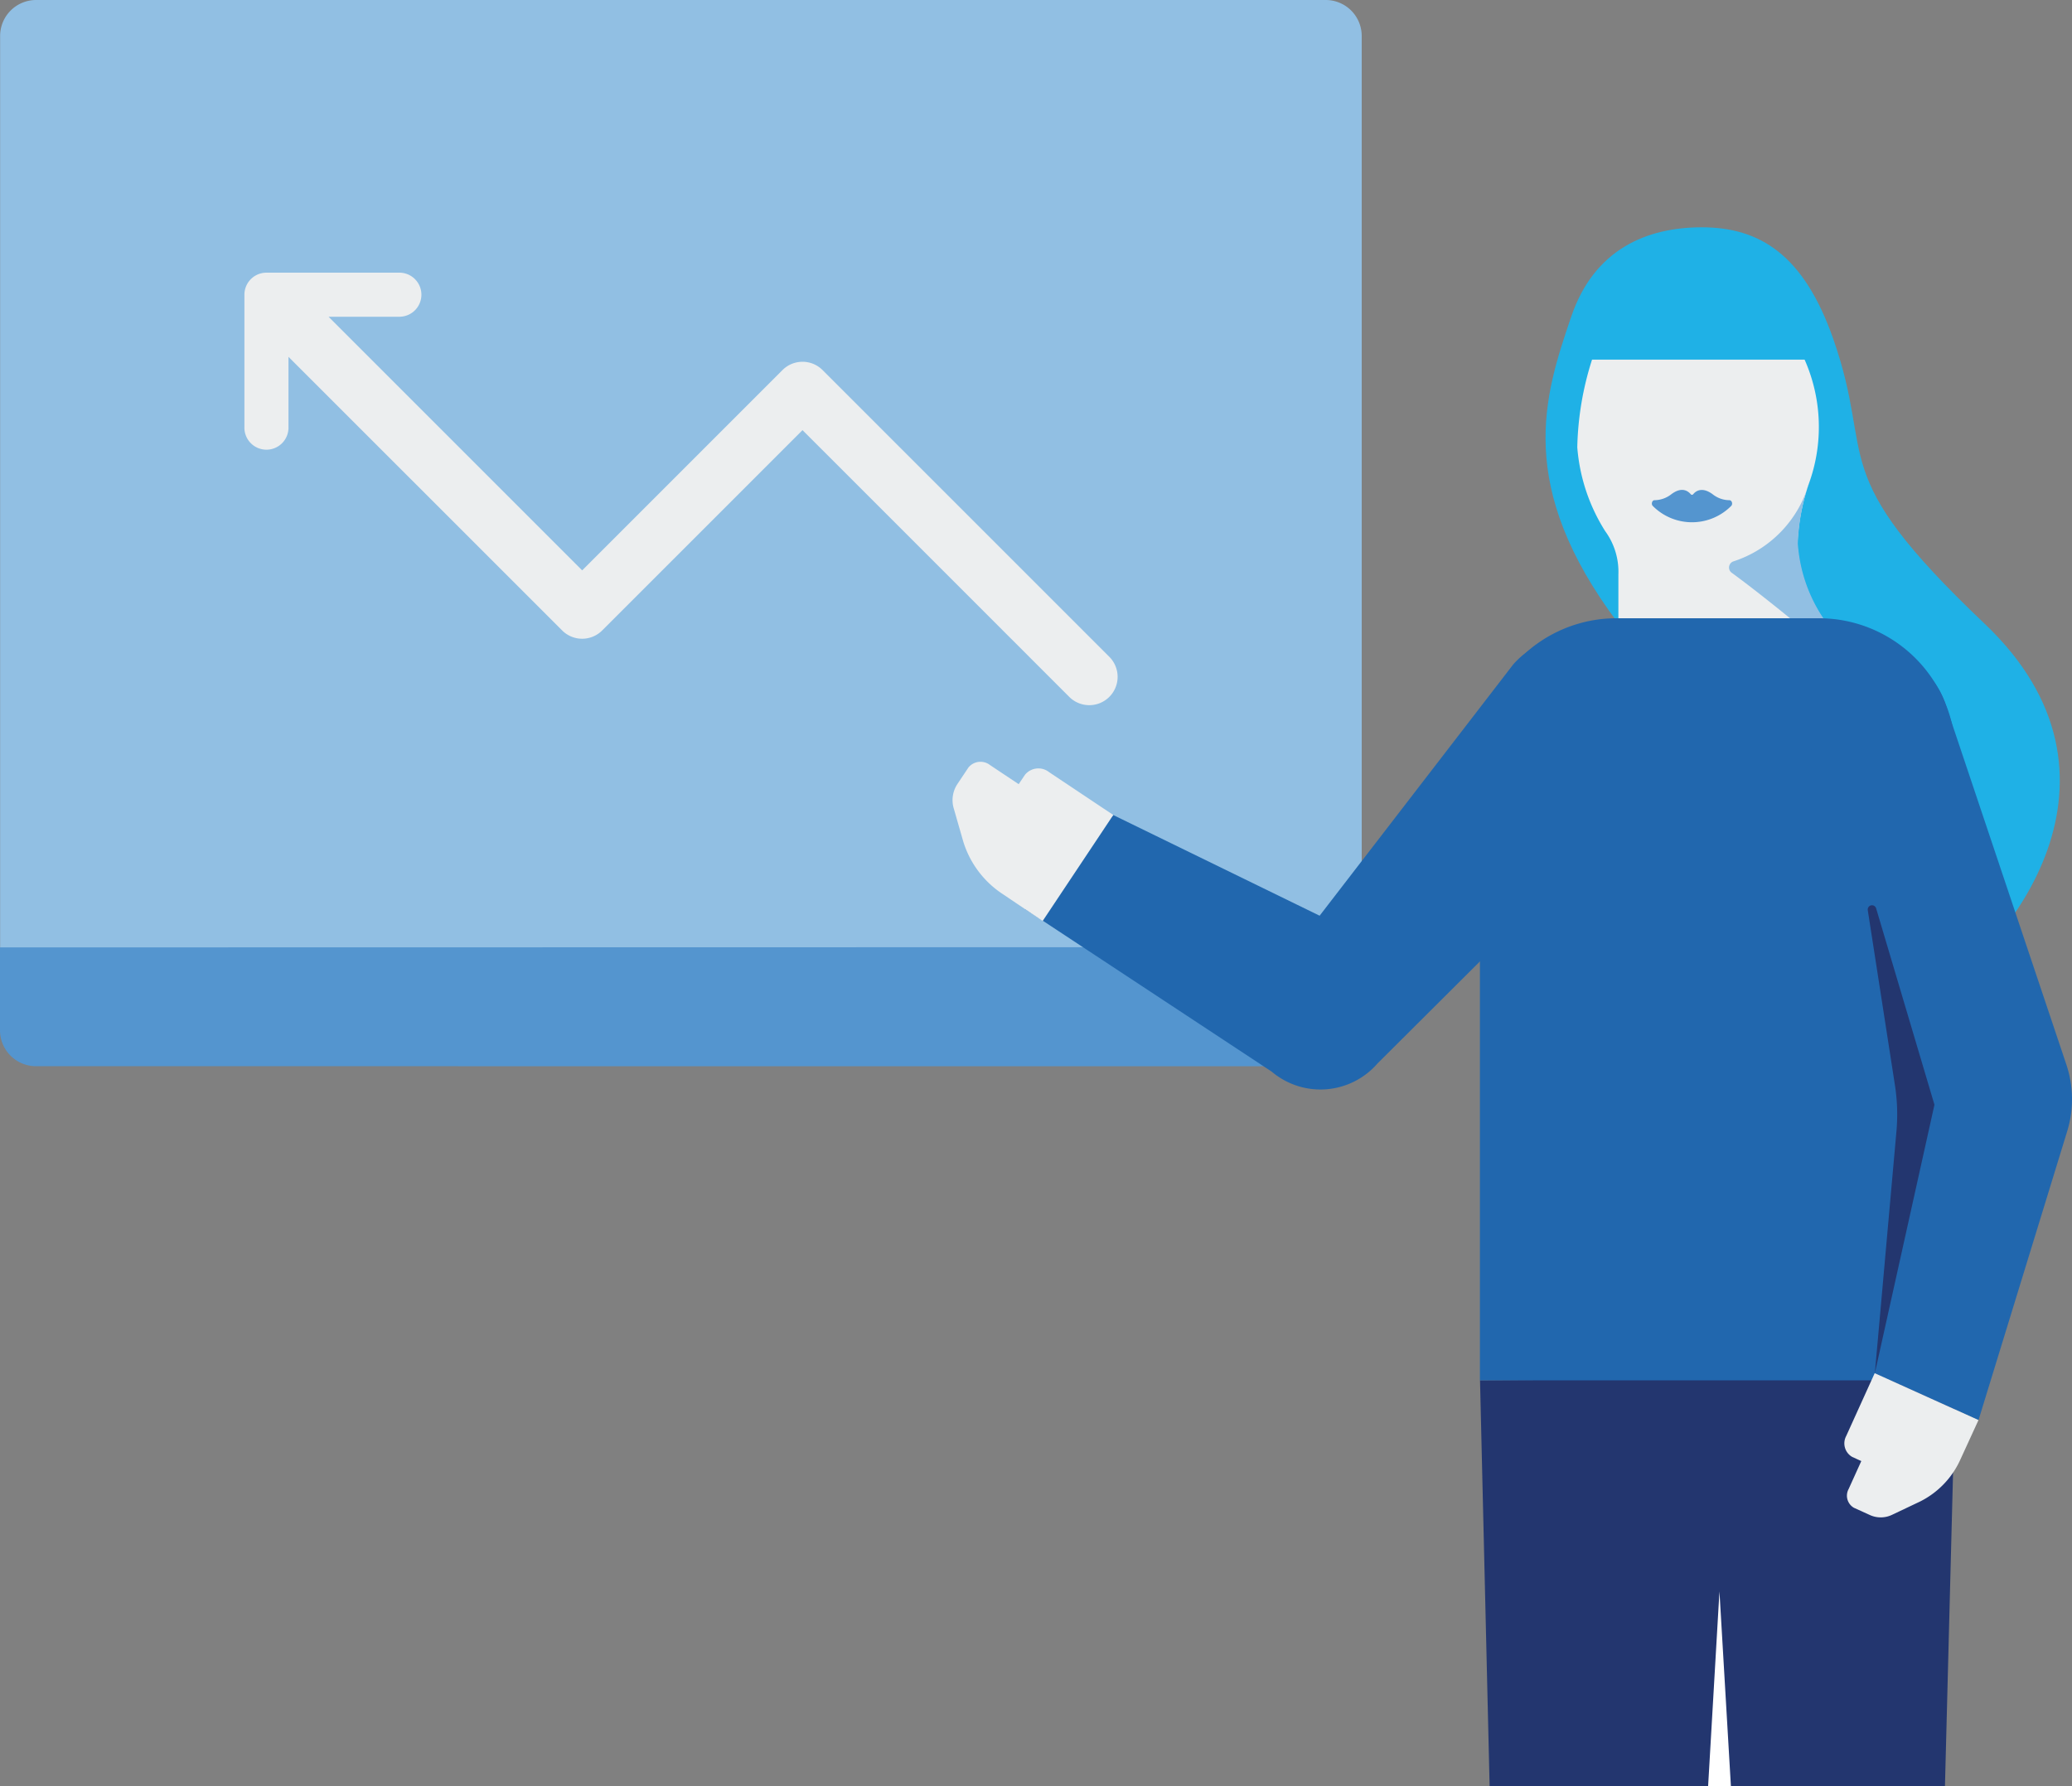 <svg xmlns="http://www.w3.org/2000/svg" xmlns:xlink="http://www.w3.org/1999/xlink" width="174" height="150" viewBox="0 0 174 150"><rect x="0" y="0" width="174" height="150" fill="#808080" stroke="none"/><defs><style>.a{clip-path:url(#b);}.b{fill:#1fb1e6;}.c{fill:#eceeef;}.d,.f{fill:#5495cf;}.e{fill:#91bfe3;}.f{fill-rule:evenodd;}.g{fill:#23366f;}.h{fill:#fff;}.i{fill:#2167ae;}.j{fill:rgba(255,255,255,0);}</style><clipPath id="b"><rect width="174" height="150"/></clipPath></defs><g id="a" class="a"><rect class="j" width="174" height="150"/><path class="b" d="M91.555,210.091l17.793,13.642,3.9-2.392c6.513-3.911,18.065-18.329,4.486-31.22s-9.084-13.6-12.709-23.931c-2.468-7.025-6.143-9.351-11.037-9.351-4.608,0-9.034,1.834-10.959,7.5-2.283,6.685-4.74,14.2,3.964,25.785Z" transform="translate(48.919 -137.75)"/><path class="c" d="M159.19,200.65h17.847a13.949,13.949,0,0,1,.342,10.467,17.783,17.783,0,0,0-.943,5.118,12.62,12.62,0,0,0,2.478,6.627H161.4v-4.169a5.78,5.78,0,0,0-1.106-3.634,15.4,15.4,0,0,1-2.346-7.045,25.762,25.762,0,0,1,1.24-7.362Z" transform="translate(-25.493 -170.45)"/><path class="d" d="M189.57,244.657a2.328,2.328,0,0,0,1.423-.507c.88-.657,1.4-.254,1.618,0a.132.132,0,0,0,.185.028.109.109,0,0,0,.03-.028c.205-.254.728-.647,1.618,0a2.283,2.283,0,0,0,1.413.507c.205,0,.307.3.165.472a4.641,4.641,0,0,1-6.561.046l-.046-.046C189.274,244.967,189.375,244.657,189.57,244.657Z" transform="translate(-50.631 -202.651)"/><path class="e" d="M163.543,253.19s-3.239-2.668-5.5-4.311a.543.543,0,0,1-.127-.761.525.525,0,0,1,.271-.2,9.713,9.713,0,0,0,6.363-6.637,17.8,17.8,0,0,0-.961,5.146,12.873,12.873,0,0,0,2.485,6.754Z" transform="translate(-12.615 -200.775)"/><path class="e" d="M315.005,81.57H423.3a3.023,3.023,0,0,1,3.043,3.018v78.087H312V84.588a3.021,3.021,0,0,1,3.005-3.018Z" transform="translate(-311.99 -81.57)"/><path class="f" d="M323.324,405.207h-8.308A3.021,3.021,0,0,1,312,402.189V395.23l114.352-.02v.67l-.67.058v.094l.67.033h-.507l.49.038v6.087a3.023,3.023,0,0,1-3.018,3.018H404.848" transform="translate(-312 -315.667)"/><path class="c" d="M394.751,171.856h11.1a1.851,1.851,0,1,1,0,3.7h-5.886l21.3,21.3,16.822-16.822a2.379,2.379,0,0,1,3.363,0l24.055,24.055a2.379,2.379,0,1,1-3.363,3.365L439.768,185.08,422.946,201.9a2.376,2.376,0,0,1-3.365,0L396.6,178.924v5.886a1.851,1.851,0,1,1-3.7,0v-11.1A1.851,1.851,0,0,1,394.751,171.856Z" transform="translate(-372.375 -148.957)"/><path class="g" d="M115.37,537.789l1.57,66.406h36.637l1.725-66.7Z" transform="translate(8.918 -421.87)"/><path class="h" d="M182.25,657.226l2.835-48.676,2.863,48.676Z" transform="translate(-40.691 -474.901)"/><path class="i" d="M237.722,329.367a6.34,6.34,0,0,0,8.889-.687l21.367-21.286c2.283-2.643,1.616-10.553-1.03-12.851a6.34,6.34,0,0,0-8.942.631l-16.257,21.1-17.327-8.453-7.383,7.91Z" transform="translate(-130.931 -239.373)"/><path class="c" d="M406.337,340.452l-4.509,6.769-3.335-2.247a8.133,8.133,0,0,1-3.335-4.431l-.786-2.737a2.452,2.452,0,0,1,.276-2.057l.943-1.413a1.307,1.307,0,0,1,1.823-.205l2.4,1.6.522-.779a1.45,1.45,0,0,1,2.029-.233l5.392,3.6Z" transform="translate(-314.268 -269.877)"/><path class="i" d="M143.828,286.29H126.836a11.476,11.476,0,0,0-11.476,11.476v52.523H155.3V297.766a11.476,11.476,0,0,0-11.476-11.476Z" transform="translate(8.918 -234.37)"/><path class="i" d="M90.858,361.909l7.454-24.278a9.158,9.158,0,0,0-.074-5.579L88.06,301.7a6.34,6.34,0,0,0-8.027-3.994c-3.32,1.113-3.8,10.441-2.688,13.761l9.815,23.954L81,357.448Z" transform="translate(75.29 -242.645)"/><path class="c" d="M112.393,537.216l6.619,2.993-1.5,3.267a7.279,7.279,0,0,1-3.421,3.581l-2.3,1.091a2.2,2.2,0,0,1-1.854.056l-1.38-.626a1.171,1.171,0,0,1-.449-1.58l1.063-2.346-.761-.347a1.311,1.311,0,0,1-.507-1.758l2.392-5.275Z" transform="translate(47.135 -420.952)"/><path class="g" d="M122.949,420.634l5.006-22.549-4.9-16.5a.36.36,0,0,0-.7.157l2.283,14.71a16.026,16.026,0,0,1,.124,3.88Z" transform="translate(34.494 -305.309)"/></g></svg>